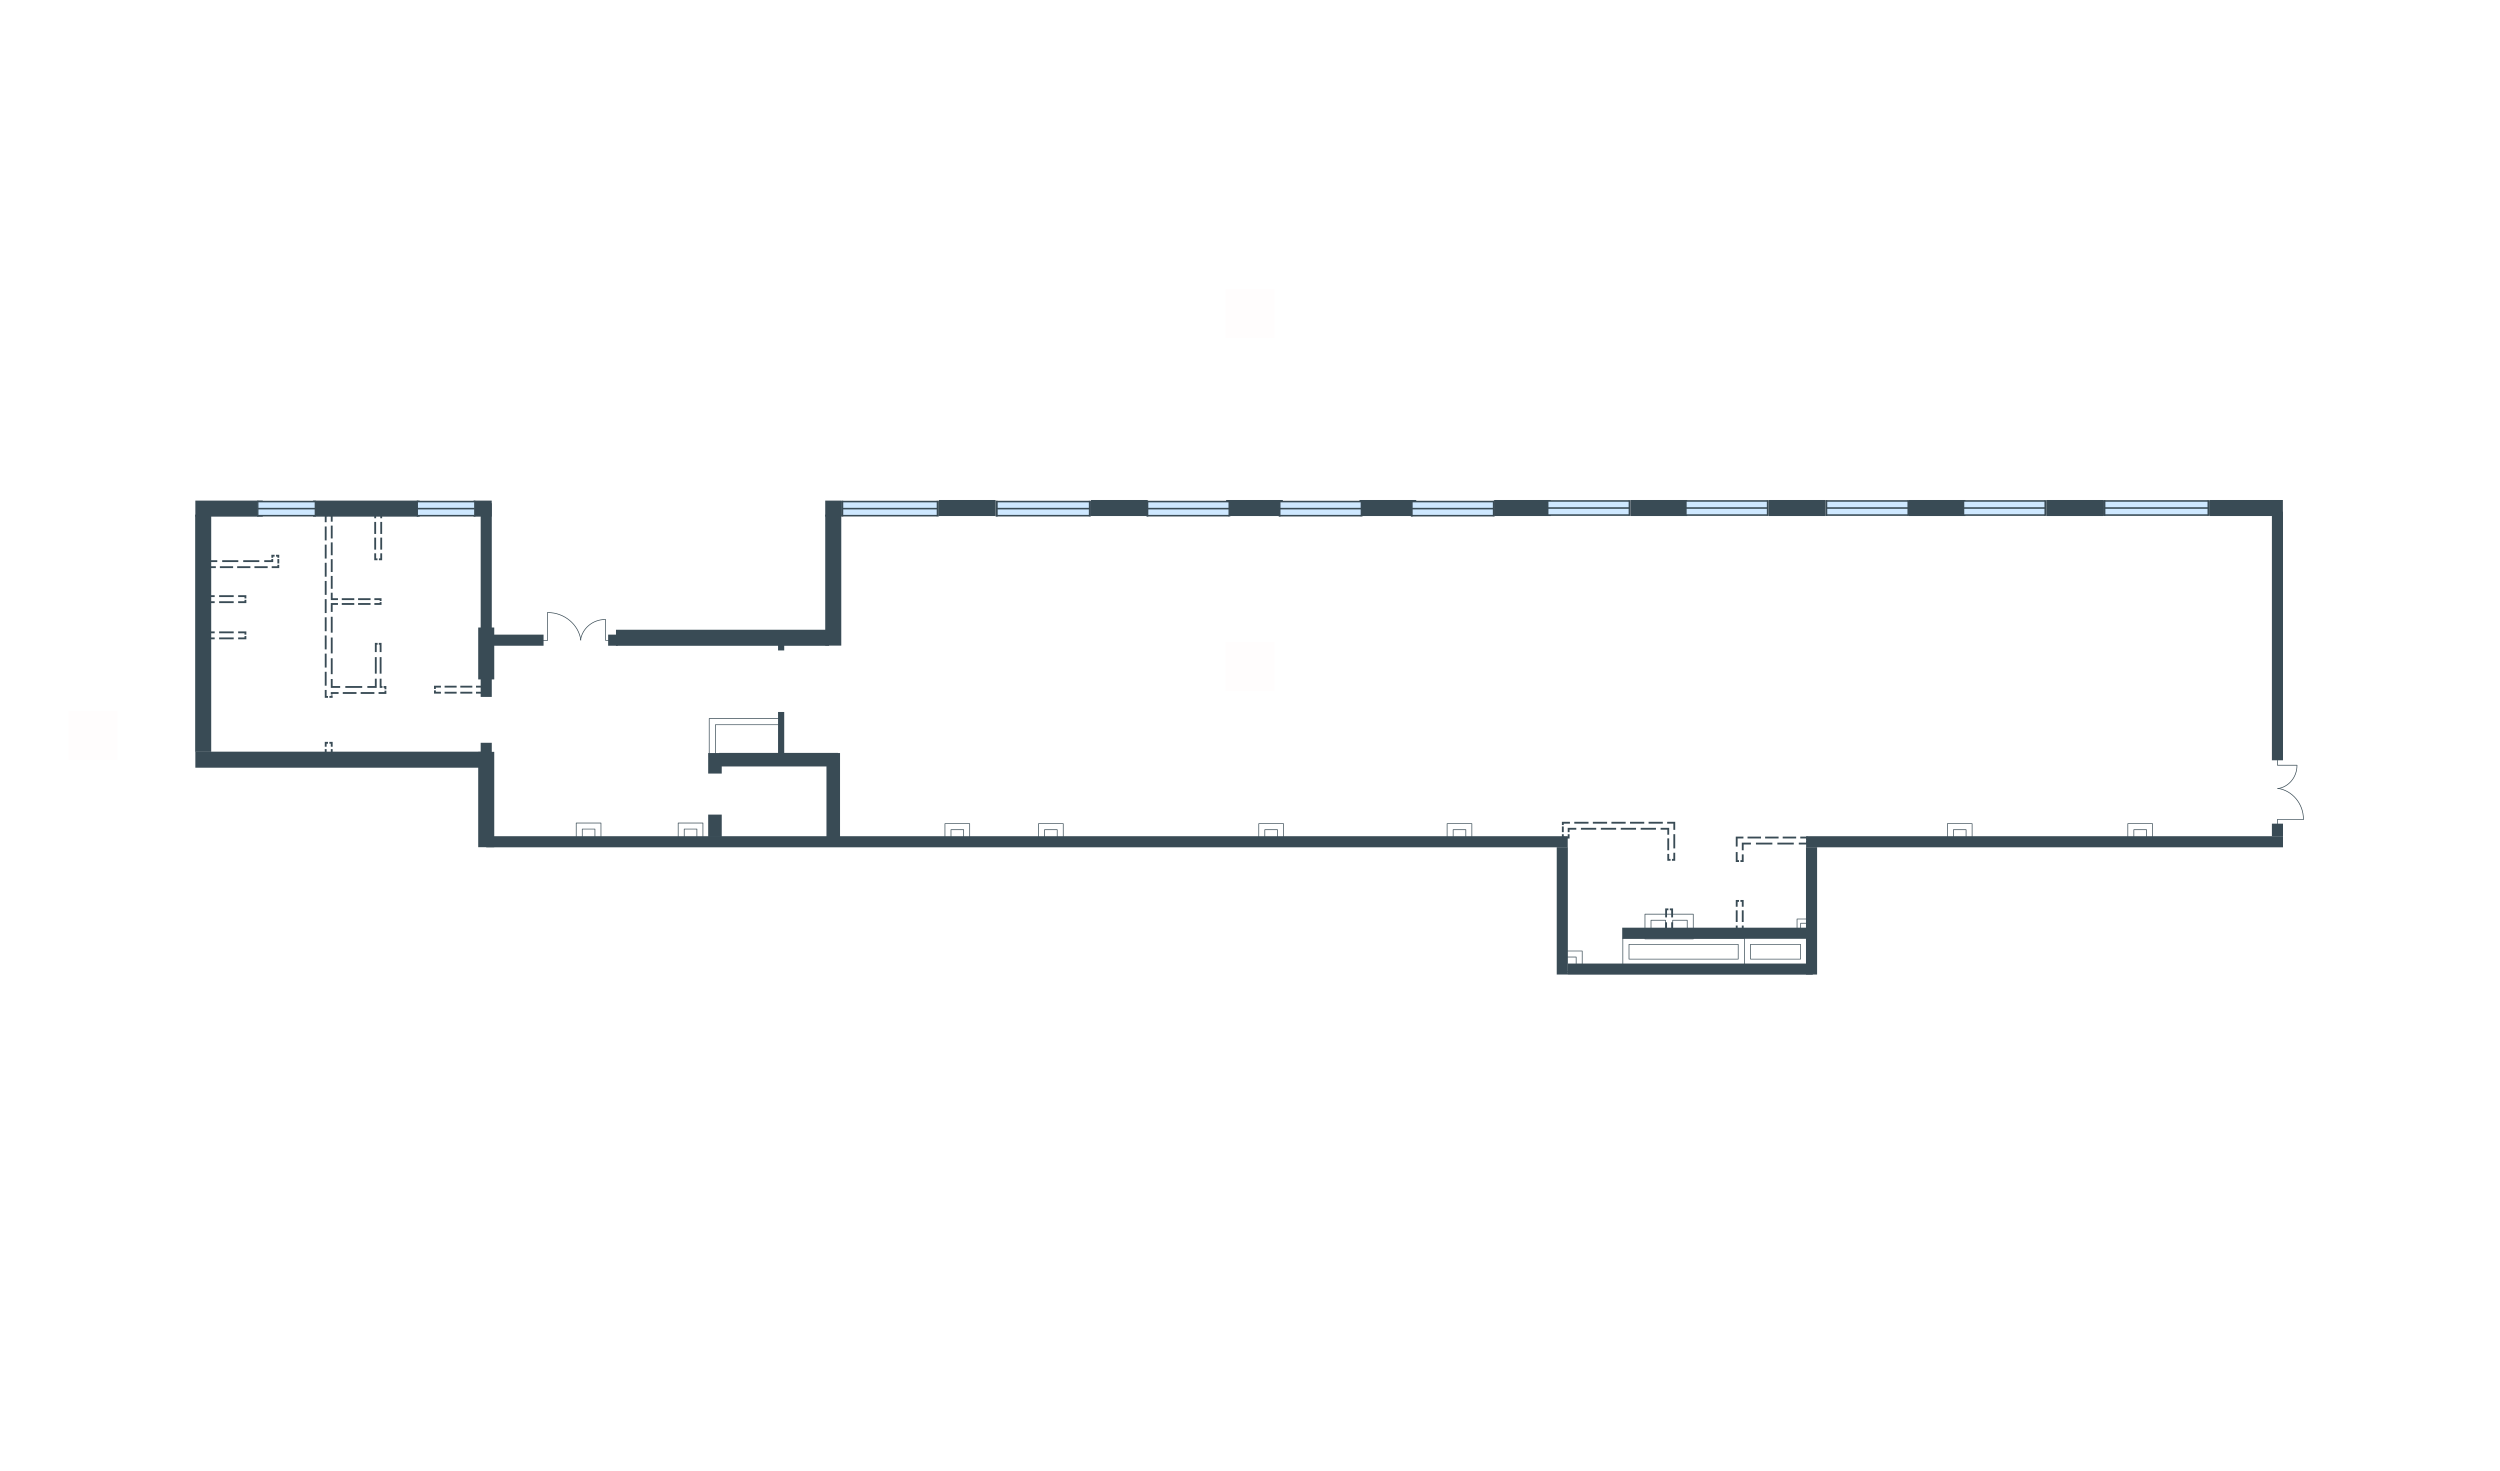 <svg width="510" height="300" viewBox="0 0 510 300" fill="none" xmlns="http://www.w3.org/2000/svg">
<g id="HW_32_1985_plan">
<rect id="txt_left" x="14" y="155" width="10" height="10" transform="rotate(-90 14 155)" fill="#FF5959" fill-opacity="0.01"/>
<rect id="txt_top" x="250" y="69" width="10" height="10" transform="rotate(-90 250 69)" fill="#FF5959" fill-opacity="0.01"/>
<rect id="txt_square" x="250" y="141" width="10" height="10" transform="rotate(-90 250 141)" fill="#FF5959" fill-opacity="0.01"/>
<g id="Plan">
<path id="Vector (Stroke)" fill-rule="evenodd" clip-rule="evenodd" d="M400.948 105.271L389.375 105.271L389.375 101.999L400.948 101.999L400.948 105.271Z" fill="#394B55"/>
<path id="Vector (Stroke)_2" fill-rule="evenodd" clip-rule="evenodd" d="M372.385 105.271L360.812 105.271L360.812 101.999L372.385 101.999L372.385 105.271Z" fill="#394B55"/>
<path id="Vector (Stroke)_3" fill-rule="evenodd" clip-rule="evenodd" d="M344.192 105.271L332.619 105.271L332.619 101.999L344.192 101.999L344.192 105.271Z" fill="#394B55"/>
<path id="Vector (Stroke)_4" fill-rule="evenodd" clip-rule="evenodd" d="M316.368 105.271L304.795 105.271L304.795 101.999L316.368 101.999L316.368 105.271Z" fill="#394B55"/>
<path id="Vector (Stroke)_5" fill-rule="evenodd" clip-rule="evenodd" d="M288.913 105.271L277.34 105.271L277.34 101.999L288.913 101.999L288.913 105.271Z" fill="#394B55"/>
<path id="Vector (Stroke)_6" fill-rule="evenodd" clip-rule="evenodd" d="M261.704 105.271L250.131 105.271L250.131 101.999L261.704 101.999L261.704 105.271Z" fill="#394B55"/>
<path id="Vector (Stroke)_7" fill-rule="evenodd" clip-rule="evenodd" d="M234.126 105.271L222.553 105.271L222.553 101.999L234.126 101.999L234.126 105.271Z" fill="#394B55"/>
<path id="Vector (Stroke)_8" fill-rule="evenodd" clip-rule="evenodd" d="M203.1 105.271L191.527 105.271L191.527 101.999L203.1 101.999L203.1 105.271Z" fill="#394B55"/>
<path id="Vector (Stroke)_9" fill-rule="evenodd" clip-rule="evenodd" d="M171.582 105.395L168.346 105.395L168.346 102.123L171.582 102.123L171.582 105.395Z" fill="#394B55"/>
<path id="Vector (Stroke)_10" fill-rule="evenodd" clip-rule="evenodd" d="M169.12 131.742L125.66 131.742L125.66 128.47L169.12 128.47L169.12 131.742Z" fill="#394B55"/>
<path id="Vector (Stroke)_11" fill-rule="evenodd" clip-rule="evenodd" d="M170.967 156.359L146.713 156.359L146.713 153.591L170.967 153.591L170.967 156.359Z" fill="#394B55"/>
<path id="Vector (Stroke)_12" fill-rule="evenodd" clip-rule="evenodd" d="M171.367 153.621L171.367 171.719L168.599 171.719L168.599 153.621L171.367 153.621Z" fill="#394B55"/>
<path id="Vector (Stroke)_13" fill-rule="evenodd" clip-rule="evenodd" d="M147.236 153.621L147.236 157.807L144.468 157.807L144.468 153.621L147.236 153.621Z" fill="#394B55"/>
<path id="Vector (Stroke)_14" fill-rule="evenodd" clip-rule="evenodd" d="M147.236 166.179L147.236 170.734L144.468 170.734L144.468 166.179L147.236 166.179Z" fill="#394B55"/>
<path id="Vector (Stroke)_15" fill-rule="evenodd" clip-rule="evenodd" d="M159.98 145.243L159.98 153.615L158.722 153.615L158.722 145.243L159.98 145.243Z" fill="#394B55"/>
<path id="Vector (Stroke)_16" fill-rule="evenodd" clip-rule="evenodd" d="M159.98 131.583L159.98 132.691L158.722 132.691L158.722 131.583L159.98 131.583Z" fill="#394B55"/>
<path id="Vector (Stroke)_17" fill-rule="evenodd" clip-rule="evenodd" d="M319.815 172.852L99.191 172.852L99.191 170.586L319.815 170.586L319.815 172.852Z" fill="#394B55"/>
<path id="Vector (Stroke)_18" fill-rule="evenodd" clip-rule="evenodd" d="M100.324 102.652L100.324 142.172L98.059 142.172L98.059 102.652L100.324 102.652Z" fill="#394B55"/>
<path id="Vector (Stroke)_19" fill-rule="evenodd" clip-rule="evenodd" d="M100.668 129.465H110.887V131.73H100.668V129.465Z" fill="#394B55"/>
<path id="Vector (Stroke)_20" fill-rule="evenodd" clip-rule="evenodd" d="M98.059 154.975L98.059 151.527L100.324 151.527L100.324 154.975L98.059 154.975Z" fill="#394B55"/>
<path id="Vector (Stroke)_21" fill-rule="evenodd" clip-rule="evenodd" d="M124.059 129.465H126.029V131.73H124.059V129.465Z" fill="#394B55"/>
<path id="Vector (Stroke)_22" fill-rule="evenodd" clip-rule="evenodd" d="M465.732 104.374L465.732 155.098L463.467 155.098L463.467 104.374L465.732 104.374Z" fill="#394B55"/>
<path id="Vector (Stroke)_23" fill-rule="evenodd" clip-rule="evenodd" d="M465.732 168.026L465.732 170.611L463.467 170.611L463.467 168.026L465.732 168.026Z" fill="#394B55"/>
<path id="Vector (Stroke)_24" fill-rule="evenodd" clip-rule="evenodd" d="M319.84 172.827L319.84 198.805L317.575 198.805L317.575 172.827L319.84 172.827Z" fill="#394B55"/>
<path id="Vector (Stroke)_25" fill-rule="evenodd" clip-rule="evenodd" d="M370.686 172.827L370.686 198.805L368.42 198.805L368.42 172.827L370.686 172.827Z" fill="#394B55"/>
<path id="Vector (Stroke)_26" fill-rule="evenodd" clip-rule="evenodd" d="M319.816 196.564H369.801V198.83H319.816V196.564Z" fill="#394B55"/>
<path id="Vector (Stroke)_27" fill-rule="evenodd" clip-rule="evenodd" d="M330.931 189.248L369.566 189.248L369.566 191.513L330.931 191.513L330.931 189.248Z" fill="#394B55"/>
<path id="Vector (Stroke)_28" fill-rule="evenodd" clip-rule="evenodd" d="M368.446 170.586H465.732V172.851H368.446V170.586Z" fill="#394B55"/>
<path id="Vector (Stroke)_29" fill-rule="evenodd" clip-rule="evenodd" d="M100.313 105.395L96.606 105.395L96.606 102.123L100.313 102.123L100.313 105.395Z" fill="#394B55"/>
<path id="Vector (Stroke)_30" fill-rule="evenodd" clip-rule="evenodd" d="M85.606 105.395H63.85V102.123H85.606V105.395Z" fill="#394B55"/>
<path id="Vector (Stroke)_31" fill-rule="evenodd" clip-rule="evenodd" d="M53.606 105.395H39.85V102.123H53.606V105.395Z" fill="#394B55"/>
<g id="Group 47">
<path id="Vector 15" d="M85.11 105.199L96.846 105.199L96.846 102.318L85.11 102.318L85.11 105.199Z" fill="#CEE8FF"/>
<g id="Group 10">
<path id="Vector 16" d="M85.044 102.478L96.846 102.478L96.846 102.158L85.044 102.158L85.044 102.478Z" fill="#394B55"/>
<path id="Vector 17" d="M85.088 103.92L96.824 103.92L96.824 103.6L85.088 103.6L85.088 103.92Z" fill="#394B55"/>
<path id="Vector 18" d="M85.066 105.359L96.824 105.359L96.824 105.039L85.044 105.039L85.044 105.359L85.066 105.359Z" fill="#394B55"/>
<path id="Vector 19" d="M96.736 105.359L97 105.359L97 102.158L96.736 102.158L96.736 105.359Z" fill="#394B55"/>
<path id="Vector 20" d="M85.001 105.359L85.266 105.359L85.266 102.158L85.001 102.158L85.001 105.359Z" fill="#394B55"/>
</g>
</g>
<g id="Group 48">
<path id="Vector 15_2" d="M52.569 105.199L64.305 105.199L64.305 102.318L52.569 102.318L52.569 105.199Z" fill="#CEE8FF"/>
<g id="Group 10_2">
<path id="Vector 16_2" d="M52.503 102.478L64.305 102.478L64.305 102.158L52.503 102.158L52.503 102.478Z" fill="#394B55"/>
<path id="Vector 17_2" d="M52.547 103.92L64.283 103.92L64.283 103.6L52.547 103.6L52.547 103.92Z" fill="#394B55"/>
<path id="Vector 18_2" d="M52.525 105.359L64.283 105.359L64.283 105.039L52.503 105.039L52.503 105.359L52.525 105.359Z" fill="#394B55"/>
<path id="Vector 19_2" d="M64.195 105.359L64.459 105.359L64.459 102.158L64.195 102.158L64.195 105.359Z" fill="#394B55"/>
<path id="Vector 20_2" d="M52.46 105.359L52.725 105.359L52.725 102.158L52.46 102.158L52.46 105.359Z" fill="#394B55"/>
</g>
</g>
<path id="Vector (Stroke)_32" fill-rule="evenodd" clip-rule="evenodd" d="M43.086 104.99L43.086 153.375L39.814 153.375L39.814 104.99L43.086 104.99Z" fill="#394B55"/>
<path id="Vector (Stroke)_33" fill-rule="evenodd" clip-rule="evenodd" d="M100.826 128.014L100.826 138.602L97.554 138.602L97.554 128.014L100.826 128.014Z" fill="#394B55"/>
<path id="Vector (Stroke)_34" fill-rule="evenodd" clip-rule="evenodd" d="M100.826 153.376L100.826 172.828L97.554 172.828L97.554 153.376L100.826 153.376Z" fill="#394B55"/>
<path id="Vector (Stroke)_35" fill-rule="evenodd" clip-rule="evenodd" d="M39.85 153.34L98.822 153.34L98.822 156.612L39.85 156.612L39.85 153.34Z" fill="#394B55"/>
<path id="Vector (Stroke)_36" fill-rule="evenodd" clip-rule="evenodd" d="M171.619 104.991L171.619 131.707L168.347 131.707L168.347 104.991L171.619 104.991Z" fill="#394B55"/>
<path id="Vector (Stroke)_37" fill-rule="evenodd" clip-rule="evenodd" d="M429.018 105.271L417.445 105.271L417.445 101.999L429.018 101.999L429.018 105.271Z" fill="#394B55"/>
<path id="Vector (Stroke)_38" fill-rule="evenodd" clip-rule="evenodd" d="M465.708 105.271L450.811 105.271L450.811 101.999L465.708 101.999L465.708 105.271Z" fill="#394B55"/>
<g id="Group 34">
<path id="Vector 15_3" d="M400.488 105.076L417.225 105.076L417.225 102.195L400.488 102.195L400.488 105.076Z" fill="#CEE8FF"/>
<g id="Group 10_3">
<path id="Vector 16_3" d="M400.394 102.355L417.225 102.355L417.225 102.035L400.394 102.035L400.394 102.355Z" fill="#394B55"/>
<path id="Vector 17_3" d="M400.457 103.797L417.193 103.797L417.193 103.477L400.457 103.477L400.457 103.797Z" fill="#394B55"/>
<path id="Vector 18_3" d="M400.426 105.236L417.193 105.236L417.193 104.916L400.394 104.916L400.394 105.236L400.426 105.236Z" fill="#394B55"/>
<path id="Vector 19_3" d="M417.068 105.236L417.445 105.236L417.445 102.035L417.068 102.035L417.068 105.236Z" fill="#394B55"/>
<path id="Vector 20_3" d="M400.332 105.236L400.709 105.236L400.709 102.035L400.332 102.035L400.332 105.236Z" fill="#394B55"/>
</g>
</g>
<g id="Group 37">
<path id="Vector 15_4" d="M372.541 105.076L389.277 105.076L389.277 102.195L372.541 102.195L372.541 105.076Z" fill="#CEE8FF"/>
<g id="Group 10_4">
<path id="Vector 16_4" d="M372.447 102.355L389.277 102.355L389.277 102.035L372.447 102.035L372.447 102.355Z" fill="#394B55"/>
<path id="Vector 17_4" d="M372.51 103.797L389.246 103.797L389.246 103.477L372.51 103.477L372.51 103.797Z" fill="#394B55"/>
<path id="Vector 18_4" d="M372.478 105.236L389.246 105.236L389.246 104.916L372.447 104.916L372.447 105.236L372.478 105.236Z" fill="#394B55"/>
<path id="Vector 19_4" d="M389.121 105.236L389.498 105.236L389.498 102.035L389.121 102.035L389.121 105.236Z" fill="#394B55"/>
<path id="Vector 20_4" d="M372.385 105.236L372.762 105.236L372.762 102.035L372.385 102.035L372.385 105.236Z" fill="#394B55"/>
</g>
</g>
<g id="Group 38">
<path id="Vector 15_5" d="M343.855 105.076L360.592 105.076L360.592 102.195L343.855 102.195L343.855 105.076Z" fill="#CEE8FF"/>
<g id="Group 10_5">
<path id="Vector 16_5" d="M343.761 102.355L360.592 102.355L360.592 102.035L343.761 102.035L343.761 102.355Z" fill="#394B55"/>
<path id="Vector 17_5" d="M343.824 103.797L360.561 103.797L360.561 103.477L343.824 103.477L343.824 103.797Z" fill="#394B55"/>
<path id="Vector 18_5" d="M343.793 105.236L360.561 105.236L360.561 104.916L343.761 104.916L343.761 105.236L343.793 105.236Z" fill="#394B55"/>
<path id="Vector 19_5" d="M360.435 105.236L360.812 105.236L360.812 102.035L360.435 102.035L360.435 105.236Z" fill="#394B55"/>
<path id="Vector 20_5" d="M343.699 105.236L344.076 105.236L344.076 102.035L343.699 102.035L343.699 105.236Z" fill="#394B55"/>
</g>
</g>
<g id="Group 39">
<path id="Vector 15_6" d="M315.662 105.076L332.398 105.076L332.398 102.195L315.662 102.195L315.662 105.076Z" fill="#CEE8FF"/>
<g id="Group 10_6">
<path id="Vector 16_6" d="M315.568 102.355L332.398 102.355L332.398 102.035L315.568 102.035L315.568 102.355Z" fill="#394B55"/>
<path id="Vector 17_6" d="M315.631 103.797L332.367 103.797L332.367 103.477L315.631 103.477L315.631 103.797Z" fill="#394B55"/>
<path id="Vector 18_6" d="M315.599 105.236L332.367 105.236L332.367 104.916L315.568 104.916L315.568 105.236L315.599 105.236Z" fill="#394B55"/>
<path id="Vector 19_6" d="M332.242 105.236L332.619 105.236L332.619 102.035L332.242 102.035L332.242 105.236Z" fill="#394B55"/>
<path id="Vector 20_6" d="M315.506 105.236L315.883 105.236L315.883 102.035L315.506 102.035L315.506 105.236Z" fill="#394B55"/>
</g>
</g>
<g id="Group 40">
<path id="Vector 15_7" d="M287.961 105.199L304.697 105.199L304.697 102.318L287.961 102.318L287.961 105.199Z" fill="#CEE8FF"/>
<g id="Group 10_7">
<path id="Vector 16_7" d="M287.867 102.478L304.697 102.478L304.697 102.158L287.867 102.158L287.867 102.478Z" fill="#394B55"/>
<path id="Vector 17_7" d="M287.93 103.92L304.666 103.92L304.666 103.6L287.93 103.6L287.93 103.92Z" fill="#394B55"/>
<path id="Vector 18_7" d="M287.898 105.359L304.666 105.359L304.666 105.039L287.867 105.039L287.867 105.359L287.898 105.359Z" fill="#394B55"/>
<path id="Vector 19_7" d="M304.541 105.359L304.918 105.359L304.918 102.158L304.541 102.158L304.541 105.359Z" fill="#394B55"/>
<path id="Vector 20_7" d="M287.805 105.359L288.182 105.359L288.182 102.158L287.805 102.158L287.805 105.359Z" fill="#394B55"/>
</g>
</g>
<g id="Group 41">
<path id="Vector 15_8" d="M260.998 105.199L277.734 105.199L277.734 102.318L260.998 102.318L260.998 105.199Z" fill="#CEE8FF"/>
<g id="Group 10_8">
<path id="Vector 16_8" d="M260.904 102.478L277.734 102.478L277.734 102.158L260.904 102.158L260.904 102.478Z" fill="#394B55"/>
<path id="Vector 17_8" d="M260.967 103.92L277.703 103.92L277.703 103.6L260.967 103.6L260.967 103.92Z" fill="#394B55"/>
<path id="Vector 18_8" d="M260.935 105.359L277.703 105.359L277.703 105.039L260.904 105.039L260.904 105.359L260.935 105.359Z" fill="#394B55"/>
<path id="Vector 19_8" d="M277.578 105.359L277.955 105.359L277.955 102.158L277.578 102.158L277.578 105.359Z" fill="#394B55"/>
<path id="Vector 20_8" d="M260.842 105.359L261.219 105.359L261.219 102.158L260.842 102.158L260.842 105.359Z" fill="#394B55"/>
</g>
</g>
<g id="Group 42">
<path id="Vector 15_9" d="M234.035 105.199L250.771 105.199L250.771 102.318L234.035 102.318L234.035 105.199Z" fill="#CEE8FF"/>
<g id="Group 10_9">
<path id="Vector 16_9" d="M233.941 102.478L250.771 102.478L250.771 102.158L233.941 102.158L233.941 102.478Z" fill="#394B55"/>
<path id="Vector 17_9" d="M234.004 103.92L250.74 103.92L250.74 103.6L234.004 103.6L234.004 103.92Z" fill="#394B55"/>
<path id="Vector 18_9" d="M233.973 105.359L250.74 105.359L250.74 105.039L233.941 105.039L233.941 105.359L233.973 105.359Z" fill="#394B55"/>
<path id="Vector 19_9" d="M250.615 105.359L250.992 105.359L250.992 102.158L250.615 102.158L250.615 105.359Z" fill="#394B55"/>
<path id="Vector 20_9" d="M233.879 105.359L234.256 105.359L234.256 102.158L233.879 102.158L233.879 105.359Z" fill="#394B55"/>
</g>
</g>
<g id="Group 43">
<path id="Vector 15_10" d="M203.279 105.199L222.303 105.199L222.303 102.318L203.279 102.318L203.279 105.199Z" fill="#CEE8FF"/>
<g id="Group 10_10">
<path id="Vector 16_10" d="M203.172 102.478L222.303 102.478L222.303 102.158L203.172 102.158L203.172 102.478Z" fill="#394B55"/>
<path id="Vector 17_10" d="M203.244 103.92L222.268 103.92L222.268 103.6L203.244 103.6L203.244 103.92Z" fill="#394B55"/>
<path id="Vector 18_10" d="M203.208 105.359L222.268 105.359L222.268 105.039L203.172 105.039L203.172 105.359L203.208 105.359Z" fill="#394B55"/>
<path id="Vector 19_10" d="M222.124 105.359L222.553 105.359L222.553 102.158L222.124 102.158L222.124 105.359Z" fill="#394B55"/>
<path id="Vector 20_10" d="M203.101 105.359L203.529 105.359L203.529 102.158L203.101 102.158L203.101 105.359Z" fill="#394B55"/>
</g>
</g>
<g id="Group 44">
<path id="Vector 15_11" d="M171.766 105.199L191.271 105.199L191.271 102.318L171.766 102.318L171.766 105.199Z" fill="#CEE8FF"/>
<g id="Group 10_11">
<path id="Vector 16_11" d="M171.656 102.478L191.271 102.478L191.271 102.158L171.656 102.158L171.656 102.478Z" fill="#394B55"/>
<path id="Vector 17_11" d="M171.729 103.92L191.234 103.92L191.234 103.6L171.729 103.6L171.729 103.92Z" fill="#394B55"/>
<path id="Vector 18_11" d="M171.692 105.359L191.234 105.359L191.234 105.039L171.656 105.039L171.656 105.359L171.692 105.359Z" fill="#394B55"/>
<path id="Vector 19_11" d="M191.088 105.359L191.527 105.359L191.527 102.158L191.088 102.158L191.088 105.359Z" fill="#394B55"/>
<path id="Vector 20_11" d="M171.582 105.359L172.021 105.359L172.021 102.158L171.582 102.158L171.582 105.359Z" fill="#394B55"/>
</g>
</g>
<g id="Group 35">
<path id="Vector 15_12" d="M429.22 105.076L450.531 105.076L450.531 102.195L429.22 102.195L429.22 105.076Z" fill="#CEE8FF"/>
<g id="Group 10_12">
<path id="Vector 16_12" d="M429.1 102.355L450.531 102.355L450.531 102.035L429.1 102.035L429.1 102.355Z" fill="#394B55"/>
<path id="Vector 17_12" d="M429.179 103.797L450.49 103.797L450.49 103.477L429.179 103.477L429.179 103.797Z" fill="#394B55"/>
<path id="Vector 18_12" d="M429.139 105.236L450.49 105.236L450.49 104.916L429.099 104.916L429.099 105.236L429.139 105.236Z" fill="#394B55"/>
<path id="Vector 19_12" d="M450.33 105.236L450.811 105.236L450.811 102.035L450.33 102.035L450.33 105.236Z" fill="#394B55"/>
<path id="Vector 20_12" d="M429.02 105.236L429.5 105.236L429.5 102.035L429.02 102.035L429.02 105.236Z" fill="#394B55"/>
</g>
</g>
<path id="Vector 63 (Stroke)" fill-rule="evenodd" clip-rule="evenodd" d="M56.967 113.174L56.967 113.787L56.589 113.787L56.589 113.551L56.306 113.551L56.306 113.174L56.967 113.174ZM56.967 115.891L55.427 115.891L55.427 115.513L56.589 115.513L56.589 115.23L56.967 115.23L56.967 115.891ZM56.967 114.046L56.967 114.943L56.589 114.943L56.589 114.046L56.967 114.046ZM56.019 113.174L56.019 113.551L55.736 113.551L55.736 113.787L55.358 113.787L55.358 113.174L56.019 113.174ZM55.358 114.282L55.358 114.046L55.736 114.046L55.736 114.659L53.903 114.659L53.903 114.282L55.358 114.282ZM54.605 115.891L51.903 115.891L51.903 115.513L54.605 115.513L54.605 115.891ZM49.614 114.282L52.902 114.282L52.902 114.659L49.614 114.659L49.614 114.282ZM51.081 115.891L48.379 115.891L48.379 115.513L51.081 115.513L51.081 115.891ZM45.326 114.282L48.614 114.282L48.614 114.659L45.326 114.659L45.326 114.282ZM47.556 115.891L44.855 115.891L44.855 115.513L47.556 115.513L47.556 115.891ZM44.325 114.282L44.325 114.659L42.87 114.659L42.87 114.943L42.492 114.943L42.492 114.282L44.325 114.282ZM44.032 115.891L42.492 115.891L42.492 115.23L42.87 115.23L42.87 115.513L44.032 115.513L44.032 115.891Z" fill="#394B55"/>
<path id="Vector 65 (Stroke)" fill-rule="evenodd" clip-rule="evenodd" d="M354.098 175.848L354.098 173.818L354.475 173.818L354.475 175.47L354.758 175.47L354.758 175.848L354.098 175.848ZM354.098 172.698L354.098 170.669L355.661 170.669L355.661 171.046L354.475 171.046L354.475 172.698L354.098 172.698ZM355.046 175.848L355.046 175.47L355.329 175.47L355.329 174.29L355.706 174.29L355.706 175.848L355.046 175.848ZM355.706 172.277L355.706 173.457L355.329 173.457L355.329 171.9L357.193 171.9L357.193 172.277L355.706 172.277ZM356.498 170.669L359.247 170.669L359.247 171.046L356.498 171.046L356.498 170.669ZM361.564 172.277L358.213 172.277L358.213 171.9L361.564 171.9L361.564 172.277ZM360.083 170.669L362.832 170.669L362.832 171.046L360.083 171.046L360.083 170.669ZM365.934 172.277L362.583 172.277L362.583 171.9L365.934 171.9L365.934 172.277ZM363.669 170.669L366.418 170.669L366.418 171.046L363.669 171.046L363.669 170.669ZM366.954 172.277L366.954 171.9L368.441 171.9L368.441 171.617L368.818 171.617L368.818 172.277L366.954 172.277ZM367.255 170.669L368.818 170.669L368.818 171.329L368.441 171.329L368.441 171.046L367.255 171.046L367.255 170.669Z" fill="#394B55"/>
<path id="Vector 66 (Stroke)" fill-rule="evenodd" clip-rule="evenodd" d="M341.742 175.599L341.081 175.599L341.081 175.221L341.365 175.221L341.365 173.959L341.742 173.959L341.742 175.599ZM341.365 173.075L341.365 170.172L341.742 170.172L341.742 173.075L341.365 173.075ZM341.365 168.026L341.365 169.289L341.742 169.289L341.742 167.648L340.101 167.648L340.101 168.026L341.365 168.026ZM340.511 175.221L340.794 175.221L340.794 175.599L340.133 175.599L340.133 174.195L340.511 174.195L340.511 175.221ZM340.511 168.88L340.511 170.284L340.133 170.284L340.133 169.257L338.764 169.257L338.764 168.88L340.511 168.88ZM340.511 171.024L340.511 173.455L340.133 173.455L340.133 171.024L340.511 171.024ZM339.216 168.026L336.311 168.026L336.311 167.648L339.216 167.648L339.216 168.026ZM334.701 168.88L337.816 168.88L337.816 169.257L334.701 169.257L334.701 168.88ZM335.426 168.026L332.521 168.026L332.521 167.648L335.426 167.648L335.426 168.026ZM330.637 168.88L333.752 168.88L333.752 169.257L330.637 169.257L330.637 168.88ZM331.636 168.026L328.731 168.026L328.731 167.648L331.636 167.648L331.636 168.026ZM326.573 168.88L329.689 168.88L329.689 169.257L326.573 169.257L326.573 168.88ZM327.846 168.026L324.941 168.026L324.941 167.648L327.846 167.648L327.846 168.026ZM322.51 168.88L325.625 168.88L325.625 169.257L322.51 169.257L322.51 168.88ZM324.057 168.026L321.151 168.026L321.151 167.648L324.057 167.648L324.057 168.026ZM321.561 168.88L321.561 169.257L320.192 169.257L320.192 169.76L319.815 169.76L319.815 168.88L321.561 168.88ZM319.003 168.026L320.267 168.026L320.267 167.648L318.625 167.648L318.625 168.309L319.003 168.309L319.003 168.026ZM319.815 170.685L319.815 170.182L320.192 170.182L320.192 171.063L319.547 171.063L319.547 170.685L319.815 170.685ZM319.003 170.685L319.27 170.685L319.27 171.063L318.625 171.063L318.625 170.182L319.003 170.182L319.003 170.685ZM319.003 168.596L319.003 169.76L318.625 169.76L318.625 168.596L319.003 168.596Z" fill="#394B55"/>
<path id="Vector 67 (Stroke)" fill-rule="evenodd" clip-rule="evenodd" d="M354.098 190.191L354.098 188.811L354.476 188.811L354.476 189.814L354.759 189.814L354.759 190.191L354.098 190.191ZM355.046 190.191L355.046 189.814L355.329 189.814L355.329 188.811L355.707 188.811L355.707 190.191L355.046 190.191ZM355.707 185.702L355.707 188.086L355.329 188.086L355.329 185.702L355.707 185.702ZM354.098 188.086L354.098 185.702L354.476 185.702L354.476 188.086L354.098 188.086ZM355.707 184.977L355.329 184.977L355.329 183.974L355.046 183.974L355.046 183.597L355.707 183.597L355.707 184.977ZM354.098 184.977L354.098 183.597L354.759 183.597L354.759 183.974L354.476 183.974L354.476 184.977L354.098 184.977Z" fill="#394B55"/>
<path id="Vector 68 (Stroke)" fill-rule="evenodd" clip-rule="evenodd" d="M339.694 189.979L339.694 188.148L340.072 188.148L340.072 189.601L340.355 189.601L340.355 189.979L339.694 189.979ZM340.642 189.979L340.642 189.601L340.925 189.601L340.925 188.148L341.303 188.148L341.303 189.979L340.642 189.979ZM341.303 187.149L340.925 187.149L340.925 185.697L340.642 185.697L340.642 185.319L341.303 185.319L341.303 187.149ZM339.694 187.149L339.694 185.319L340.355 185.319L340.355 185.697L340.072 185.697L340.072 187.149L339.694 187.149Z" fill="#394B55"/>
<path id="Vector 69 (Stroke)" fill-rule="evenodd" clip-rule="evenodd" d="M76.348 114.289L76.348 112.873L76.726 112.873L76.726 113.912L77.009 113.912L77.009 114.289L76.348 114.289ZM77.296 114.289L77.296 113.912L77.579 113.912L77.579 112.873L77.957 112.873L77.957 114.1L77.957 114.289L77.296 114.289ZM77.957 109.672L77.957 112.126L77.579 112.126L77.579 109.672L77.957 109.672ZM76.348 112.126L76.348 109.672L76.726 109.672L76.726 112.126L76.348 112.126ZM76.348 108.925L76.348 106.471L76.726 106.471L76.726 108.925L76.348 108.925ZM77.957 106.471L77.957 108.925L77.579 108.925L77.579 106.471L77.957 106.471ZM77.957 105.724L77.579 105.724L77.579 104.686L77.296 104.686L77.296 104.308L77.957 104.308L77.957 105.724ZM76.348 105.724L76.348 104.308L77.009 104.308L77.009 104.686L76.726 104.686L76.726 105.724L76.348 105.724Z" fill="#394B55"/>
<path id="Vector 73 (Stroke)" fill-rule="evenodd" clip-rule="evenodd" d="M66.913 153.811L66.253 153.811L66.253 152.819L66.63 152.819L66.63 153.433L66.913 153.433L66.913 153.811ZM67.201 153.811L67.201 153.433L67.484 153.433L67.484 152.819L67.861 152.819L67.861 153.811L67.201 153.811ZM67.861 152.331L67.484 152.331L67.484 151.718L67.201 151.718L67.201 151.34L67.861 151.34L67.861 152.331ZM66.253 152.331L66.253 151.34L66.913 151.34L66.913 151.718L66.63 151.718L66.63 152.331L66.253 152.331Z" fill="#394B55"/>
<path id="Vector 70 (Stroke)" fill-rule="evenodd" clip-rule="evenodd" d="M98.518 141.497L97.102 141.497L97.102 141.12L98.14 141.12L98.14 140.837L98.518 140.837L98.518 141.497ZM98.518 140.549L98.14 140.549L98.14 140.266L97.102 140.266L97.102 139.889L98.329 139.889L98.518 139.889L98.518 140.549ZM93.901 139.889L96.355 139.889L96.355 140.266L93.901 140.266L93.901 139.889ZM96.355 141.497L93.901 141.497L93.901 141.12L96.355 141.12L96.355 141.497ZM93.154 141.497L90.7 141.497L90.7 141.12L93.154 141.12L93.154 141.497ZM90.7 139.889L93.154 139.889L93.154 140.266L90.7 140.266L90.7 139.889ZM89.953 139.889L89.953 140.266L88.915 140.266L88.915 140.549L88.537 140.549L88.537 139.889L89.953 139.889ZM89.953 141.497L88.537 141.497L88.537 140.837L88.915 140.837L88.915 141.12L89.953 141.12L89.953 141.497Z" fill="#394B55"/>
<path id="Vector 71 (Stroke)" fill-rule="evenodd" clip-rule="evenodd" d="M50.256 130.417L48.581 130.417L48.581 130.04L49.878 130.04L49.878 129.757L50.256 129.757L50.256 130.417ZM50.256 129.469L49.878 129.469L49.878 129.186L48.581 129.186L48.581 128.809L50.256 128.809L50.256 129.469ZM44.702 128.809L47.676 128.809L47.676 129.186L44.702 129.186L44.702 128.809ZM47.676 130.417L44.702 130.417L44.702 130.04L47.676 130.04L47.676 130.417ZM43.797 128.809L43.797 129.186L42.499 129.186L42.499 129.469L42.122 129.469L42.122 128.809L43.797 128.809ZM43.797 130.417L42.122 130.417L42.122 129.757L42.499 129.757L42.499 130.04L43.797 130.04L43.797 130.417Z" fill="#394B55"/>
<path id="Vector 72 (Stroke)" fill-rule="evenodd" clip-rule="evenodd" d="M50.256 123.031L48.581 123.031L48.581 122.653L49.878 122.653L49.878 122.37L50.256 122.37L50.256 123.031ZM50.256 122.083L49.878 122.083L49.878 121.799L48.581 121.799L48.581 121.422L50.256 121.422L50.256 122.083ZM44.702 121.422L47.676 121.422L47.676 121.799L44.702 121.799L44.702 121.422ZM47.676 123.031L44.702 123.031L44.702 122.653L47.676 122.653L47.676 123.031ZM43.797 121.422L43.797 121.799L42.499 121.799L42.499 122.083L42.122 122.083L42.122 121.422L43.797 121.422ZM43.797 123.031L42.122 123.031L42.122 122.37L42.499 122.37L42.499 122.653L43.797 122.653L43.797 123.031Z" fill="#394B55"/>
<path id="Vector 64 (Stroke)" fill-rule="evenodd" clip-rule="evenodd" d="M66.252 142.359L66.252 140.75L66.63 140.75L66.63 141.982L66.913 141.982L66.913 142.359L66.252 142.359ZM67.2 142.359L67.2 141.982L67.484 141.982L67.484 141.864L67.861 141.864L67.861 142.359L67.2 142.359ZM67.861 141.559L67.861 141.677L67.484 141.677L67.484 141.182L69.072 141.182L69.072 141.559L67.861 141.559ZM72.725 141.559L69.925 141.559L69.925 141.182L72.725 141.182L72.725 141.559ZM76.377 141.559L73.577 141.559L73.577 141.182L76.377 141.182L76.377 141.559ZM77.23 141.559L77.23 141.182L78.441 141.182L78.441 140.898L78.818 140.898L78.818 141.559L77.23 141.559ZM78.818 140.611L78.441 140.611L78.441 140.328L78.252 140.328L78.252 139.95L78.818 139.95L78.818 140.611ZM76.849 140.328L74.937 140.328L74.937 139.95L76.471 139.95L76.471 138.452L76.849 138.452L76.849 140.328ZM70.443 139.95L73.889 139.95L73.889 140.328L70.443 140.328L70.443 139.95ZM77.833 139.95L78.022 139.95L78.022 140.328L77.456 140.328L77.456 138.452L77.833 138.452L77.833 139.95ZM67.861 139.95L69.395 139.95L69.395 140.328L67.484 140.328L67.484 138.517L67.861 138.517L67.861 139.95ZM66.252 139.885L66.252 137.044L66.63 137.044L66.63 139.885L66.252 139.885ZM67.861 134.285L67.861 137.529L67.484 137.529L67.484 134.285L67.861 134.285ZM76.471 137.425L76.471 134.051L76.849 134.051L76.849 137.425L76.471 137.425ZM77.833 134.051L77.833 137.425L77.456 137.425L77.456 134.051L77.833 134.051ZM66.252 136.18L66.252 133.338L66.63 133.338L66.63 136.18L66.252 136.18ZM67.861 130.053L67.861 133.297L67.484 133.297L67.484 130.053L67.861 130.053ZM77.833 133.024L77.456 133.024L77.456 131.525L77.267 131.525L77.267 131.148L77.833 131.148L77.833 133.024ZM76.471 133.024L76.471 131.148L77.037 131.148L77.037 131.525L76.849 131.525L76.849 133.024L76.471 133.024ZM66.252 132.474L66.252 129.633L66.63 129.633L66.63 132.474L66.252 132.474ZM67.861 125.821L67.861 129.065L67.484 129.065L67.484 125.821L67.861 125.821ZM66.252 128.768L66.252 125.927L66.63 125.927L66.63 128.768L66.252 128.768ZM66.252 125.062L66.252 122.221L66.63 122.221L66.63 125.062L66.252 125.062ZM67.861 123.399L67.861 124.833L67.484 124.833L67.484 123.022L68.947 123.022L68.947 123.399L67.861 123.399ZM77.833 123.399L76.37 123.399L76.37 123.022L77.456 123.022L77.456 122.833L77.833 122.833L77.833 123.399ZM75.595 123.399L73.046 123.399L73.046 123.022L75.595 123.022L75.595 123.399ZM72.271 123.399L69.722 123.399L69.722 123.022L72.271 123.022L72.271 123.399ZM77.833 122.603L77.456 122.603L77.456 122.415L76.37 122.415L76.37 122.037L77.833 122.037L77.833 122.603ZM73.046 122.037L75.595 122.037L75.595 122.415L73.046 122.415L73.046 122.037ZM69.722 122.037L72.271 122.037L72.271 122.415L69.722 122.415L69.722 122.037ZM67.861 122.037L68.947 122.037L68.947 122.415L67.484 122.415L67.484 120.914L67.861 120.914L67.861 122.037ZM66.252 121.356L66.252 118.515L66.63 118.515L66.63 121.356L66.252 121.356ZM67.861 117.491L67.861 120.115L67.484 120.115L67.484 117.491L67.861 117.491ZM66.252 117.651L66.252 114.809L66.63 114.809L66.63 117.651L66.252 117.651ZM67.861 114.069L67.861 116.693L67.484 116.693L67.484 114.069L67.861 114.069ZM66.252 113.945L66.252 111.104L66.63 111.104L66.63 113.945L66.252 113.945ZM67.861 110.646L67.861 113.27L67.484 113.27L67.484 110.646L67.861 110.646ZM66.252 110.239L66.252 107.398L66.63 107.398L66.63 110.239L66.252 110.239ZM67.861 107.223L67.861 109.847L67.484 109.847L67.484 107.223L67.861 107.223ZM66.252 106.533L66.252 104.924L66.913 104.924L66.913 105.301L66.63 105.301L66.63 106.533L66.252 106.533ZM67.861 106.425L67.484 106.425L67.484 105.301L67.2 105.301L67.2 104.924L67.861 104.924L67.861 106.425Z" fill="#394B55"/>
<path id="Vector (Stroke)_39" fill-rule="evenodd" clip-rule="evenodd" d="M401.152 172.211C401.152 172.251 401.12 172.283 401.081 172.283L398.495 172.283C398.456 172.283 398.423 172.251 398.423 172.211L398.423 169.257C398.423 169.217 398.456 169.185 398.495 169.185L401.081 169.185C401.12 169.185 401.152 169.217 401.152 169.257L401.152 172.211ZM401.009 172.14L401.009 169.328L398.567 169.328L398.567 172.14L401.009 172.14Z" fill="#394B55"/>
<path id="Vector (Stroke)_40" fill-rule="evenodd" clip-rule="evenodd" d="M437.963 172.211C437.963 172.251 437.931 172.283 437.891 172.283L435.306 172.283C435.266 172.283 435.234 172.251 435.234 172.211L435.234 169.257C435.234 169.217 435.266 169.185 435.306 169.185L437.891 169.185C437.931 169.185 437.963 169.217 437.963 169.257L437.963 172.211ZM437.819 172.14L437.819 169.328L435.377 169.328L435.377 172.14L437.819 172.14Z" fill="#394B55"/>
<path id="Vector (Stroke)_41" fill-rule="evenodd" clip-rule="evenodd" d="M299.1 172.211C299.1 172.251 299.067 172.283 299.028 172.283L296.442 172.283C296.403 172.283 296.371 172.251 296.371 172.211L296.371 169.257C296.371 169.217 296.403 169.185 296.442 169.185L299.028 169.185C299.067 169.185 299.1 169.217 299.1 169.257L299.1 172.211ZM298.956 172.14L298.956 169.328L296.514 169.328L296.514 172.14L298.956 172.14Z" fill="#394B55"/>
<path id="Vector (Stroke)_42" fill-rule="evenodd" clip-rule="evenodd" d="M321.609 198.19C321.609 198.23 321.577 198.262 321.538 198.262L318.952 198.262C318.913 198.262 318.88 198.23 318.88 198.19L318.88 195.235C318.88 195.196 318.913 195.163 318.952 195.163L321.538 195.163C321.577 195.163 321.609 195.196 321.609 195.235L321.609 198.19ZM321.466 198.118L321.466 195.307L319.024 195.307L319.024 198.118L321.466 198.118Z" fill="#394B55"/>
<path id="Vector (Stroke)_43" fill-rule="evenodd" clip-rule="evenodd" d="M354.664 195.665C354.664 195.704 354.632 195.736 354.592 195.736L332.317 195.736C332.278 195.736 332.246 195.704 332.246 195.665L332.246 192.644C332.246 192.605 332.278 192.573 332.317 192.573L354.592 192.573C354.632 192.573 354.664 192.605 354.664 192.644L354.664 195.665ZM354.521 195.593L354.521 192.716L332.389 192.716L332.389 195.593L354.521 195.593Z" fill="#394B55"/>
<path id="Vector (Stroke)_44" fill-rule="evenodd" clip-rule="evenodd" d="M369.994 191.295C369.994 191.335 369.962 191.367 369.922 191.367L367.337 191.367C367.297 191.367 367.265 191.335 367.265 191.295L367.265 188.341C367.265 188.301 367.297 188.269 367.337 188.269L369.922 188.269C369.962 188.269 369.994 188.301 369.994 188.341L369.994 191.295ZM369.851 191.224L369.851 188.412L367.409 188.412L367.409 191.224L369.851 191.224Z" fill="#394B55"/>
<path id="Vector (Stroke)_45" fill-rule="evenodd" clip-rule="evenodd" d="M367.373 195.665C367.373 195.704 367.341 195.736 367.301 195.736L357.108 195.736C357.068 195.736 357.036 195.704 357.036 195.665L357.036 192.644C357.036 192.605 357.068 192.573 357.108 192.573L367.301 192.573C367.341 192.573 367.373 192.605 367.373 192.644L367.373 195.665ZM367.23 195.593L367.23 192.716L357.179 192.716L357.179 195.593L367.23 195.593Z" fill="#394B55"/>
<path id="Vector (Stroke)_46" fill-rule="evenodd" clip-rule="evenodd" d="M339.76 187.652C339.8 187.652 339.832 187.684 339.832 187.724L339.832 190.31C339.832 190.349 339.8 190.381 339.76 190.381L336.806 190.381C336.766 190.381 336.734 190.349 336.734 190.31L336.734 187.724C336.734 187.684 336.766 187.652 336.806 187.652L339.76 187.652ZM339.689 187.796L336.877 187.796L336.877 190.238L339.689 190.238L339.689 187.796Z" fill="#394B55"/>
<path id="Vector (Stroke)_47" fill-rule="evenodd" clip-rule="evenodd" d="M344.192 187.652C344.232 187.652 344.264 187.684 344.264 187.724L344.264 190.31C344.264 190.349 344.232 190.381 344.192 190.381L341.237 190.381C341.198 190.381 341.165 190.349 341.165 190.31L341.165 187.724C341.165 187.684 341.198 187.652 341.237 187.652L344.192 187.652ZM344.12 187.796L341.309 187.796L341.309 190.238L344.12 190.238L344.12 187.796Z" fill="#394B55"/>
<path id="Vector (Stroke)_48" fill-rule="evenodd" clip-rule="evenodd" d="M260.678 172.211C260.678 172.251 260.646 172.283 260.606 172.283L258.021 172.283C257.981 172.283 257.949 172.251 257.949 172.211L257.949 169.257C257.949 169.217 257.981 169.185 258.021 169.185L260.606 169.185C260.646 169.185 260.678 169.217 260.678 169.257L260.678 172.211ZM260.534 172.14L260.534 169.328L258.092 169.328L258.092 172.14L260.534 172.14Z" fill="#394B55"/>
<path id="Vector (Stroke)_49" fill-rule="evenodd" clip-rule="evenodd" d="M215.742 172.211C215.742 172.251 215.71 172.283 215.67 172.283L213.085 172.283C213.045 172.283 213.013 172.251 213.013 172.211L213.013 169.257C213.013 169.217 213.045 169.185 213.085 169.185L215.67 169.185C215.71 169.185 215.742 169.217 215.742 169.257L215.742 172.211ZM215.599 172.14L215.599 169.328L213.157 169.328L213.157 172.14L215.599 172.14Z" fill="#394B55"/>
<path id="Vector (Stroke)_50" fill-rule="evenodd" clip-rule="evenodd" d="M196.658 172.211C196.658 172.251 196.626 172.283 196.586 172.283L194.001 172.283C193.961 172.283 193.929 172.251 193.929 172.211L193.929 169.257C193.929 169.217 193.961 169.185 194.001 169.185L196.586 169.185C196.626 169.185 196.658 169.217 196.658 169.257L196.658 172.211ZM196.515 172.14L196.515 169.328L194.073 169.328L194.073 172.14L196.515 172.14Z" fill="#394B55"/>
<path id="Vector (Stroke)_51" fill-rule="evenodd" clip-rule="evenodd" d="M159.098 154.135C159.098 154.175 159.066 154.207 159.026 154.207L145.938 154.207C145.898 154.207 145.866 154.175 145.866 154.135L145.866 147.843C145.866 147.803 145.898 147.771 145.938 147.771L159.026 147.771C159.066 147.771 159.098 147.803 159.098 147.843L159.098 154.135ZM158.954 154.064L158.954 147.915L146.01 147.915L146.01 154.064L158.954 154.064Z" fill="#394B55"/>
<path id="Vector (Stroke)_52" fill-rule="evenodd" clip-rule="evenodd" d="M121.438 172.083C121.438 172.122 121.405 172.154 121.366 172.154L118.78 172.154C118.741 172.154 118.709 172.122 118.709 172.083L118.709 169.128C118.709 169.088 118.741 169.056 118.78 169.056L121.366 169.056C121.405 169.056 121.438 169.088 121.438 169.128L121.438 172.083ZM121.294 172.011L121.294 169.2L118.852 169.2L118.852 172.011L121.294 172.011Z" fill="#394B55"/>
<path id="Vector (Stroke)_53" fill-rule="evenodd" clip-rule="evenodd" d="M142.238 172.083C142.238 172.122 142.206 172.154 142.167 172.154L139.581 172.154C139.541 172.154 139.509 172.122 139.509 172.083L139.509 169.128C139.509 169.088 139.541 169.056 139.581 169.056L142.167 169.056C142.206 169.056 142.238 169.088 142.238 169.128L142.238 172.083ZM142.095 172.011L142.095 169.2L139.653 169.2L139.653 172.011L142.095 172.011Z" fill="#394B55"/>
<path id="Vector (Stroke)_54" fill-rule="evenodd" clip-rule="evenodd" d="M402.383 172.581C402.383 172.62 402.351 172.652 402.311 172.652L397.263 172.652C397.224 172.652 397.192 172.62 397.192 172.581L397.192 168.025C397.192 167.986 397.224 167.954 397.263 167.954L402.311 167.954C402.351 167.954 402.383 167.986 402.383 168.025L402.383 172.581ZM402.239 172.509L402.239 168.097L397.335 168.097L397.335 172.509L402.239 172.509Z" fill="#394B55"/>
<path id="Vector (Stroke)_55" fill-rule="evenodd" clip-rule="evenodd" d="M439.193 172.581C439.193 172.62 439.161 172.652 439.122 172.652L434.074 172.652C434.034 172.652 434.002 172.62 434.002 172.581L434.002 168.025C434.002 167.986 434.034 167.954 434.074 167.954L439.122 167.954C439.161 167.954 439.193 167.986 439.193 168.025L439.193 172.581ZM439.05 172.509L439.05 168.097L434.146 168.097L434.146 172.509L439.05 172.509Z" fill="#394B55"/>
<path id="Vector (Stroke)_56" fill-rule="evenodd" clip-rule="evenodd" d="M300.33 172.581C300.33 172.62 300.298 172.652 300.258 172.652L295.211 172.652C295.171 172.652 295.139 172.62 295.139 172.581L295.139 168.025C295.139 167.986 295.171 167.954 295.211 167.954L300.258 167.954C300.298 167.954 300.33 167.986 300.33 168.025L300.33 172.581ZM300.187 172.509L300.187 168.097L295.282 168.097L295.282 172.509L300.187 172.509Z" fill="#394B55"/>
<path id="Vector (Stroke)_57" fill-rule="evenodd" clip-rule="evenodd" d="M322.842 198.559C322.842 198.599 322.81 198.631 322.77 198.631L317.722 198.631C317.683 198.631 317.651 198.599 317.651 198.559L317.651 194.004C317.651 193.964 317.683 193.932 317.722 193.932L322.77 193.932C322.81 193.932 322.842 193.964 322.842 194.004L322.842 198.559ZM322.698 198.487L322.698 194.076L317.794 194.076L317.794 198.487L322.698 198.487Z" fill="#394B55"/>
<path id="Vector (Stroke)_58" fill-rule="evenodd" clip-rule="evenodd" d="M355.922 196.797C355.922 196.837 355.89 196.869 355.85 196.869L331.058 196.869C331.019 196.869 330.987 196.837 330.987 196.797L330.987 191.386C330.987 191.346 331.019 191.314 331.058 191.314L355.85 191.314C355.89 191.314 355.922 191.346 355.922 191.386L355.922 196.797ZM355.778 196.726L355.778 191.458L331.13 191.458L331.13 196.726L355.778 196.726Z" fill="#394B55"/>
<path id="Vector (Stroke)_59" fill-rule="evenodd" clip-rule="evenodd" d="M370.486 190.678C370.486 190.718 370.454 190.75 370.415 190.75L366.598 190.75C366.558 190.75 366.526 190.718 366.526 190.678L366.526 187.477C366.526 187.438 366.558 187.406 366.598 187.406L370.415 187.406C370.454 187.406 370.486 187.438 370.486 187.477L370.486 190.678ZM370.343 190.607L370.343 187.549L366.67 187.549L366.67 190.607L370.343 190.607Z" fill="#394B55"/>
<path id="Vector (Stroke)_60" fill-rule="evenodd" clip-rule="evenodd" d="M345.422 186.422C345.462 186.422 345.494 186.454 345.494 186.494L345.494 191.541C345.494 191.581 345.462 191.613 345.422 191.613L335.573 191.613C335.534 191.613 335.501 191.581 335.501 191.541L335.501 186.494C335.501 186.454 335.534 186.422 335.573 186.422L345.422 186.422ZM345.351 186.565L335.645 186.565L335.645 191.47L345.351 191.47L345.351 186.565Z" fill="#394B55"/>
<path id="Vector (Stroke)_61" fill-rule="evenodd" clip-rule="evenodd" d="M261.91 172.581C261.91 172.62 261.878 172.652 261.838 172.652L256.791 172.652C256.751 172.652 256.719 172.62 256.719 172.581L256.719 168.025C256.719 167.986 256.751 167.954 256.791 167.954L261.838 167.954C261.878 167.954 261.91 167.986 261.91 168.025L261.91 172.581ZM261.767 172.509L261.767 168.097L256.862 168.097L256.862 172.509L261.767 172.509Z" fill="#394B55"/>
<path id="Vector (Stroke)_62" fill-rule="evenodd" clip-rule="evenodd" d="M216.973 172.581C216.973 172.62 216.941 172.652 216.901 172.652L211.853 172.652C211.814 172.652 211.781 172.62 211.781 172.581L211.781 168.025C211.781 167.986 211.814 167.954 211.853 167.954L216.901 167.954C216.941 167.954 216.973 167.986 216.973 168.025L216.973 172.581ZM216.829 172.509L216.829 168.097L211.925 168.097L211.925 172.509L216.829 172.509Z" fill="#394B55"/>
<path id="Vector (Stroke)_63" fill-rule="evenodd" clip-rule="evenodd" d="M197.889 172.581C197.889 172.62 197.857 172.652 197.817 172.652L192.769 172.652C192.73 172.652 192.697 172.62 192.697 172.581L192.697 168.025C192.697 167.986 192.73 167.954 192.769 167.954L197.817 167.954C197.857 167.954 197.889 167.986 197.889 168.025L197.889 172.581ZM197.745 172.509L197.745 168.097L192.841 168.097L192.841 172.509L197.745 172.509Z" fill="#394B55"/>
<path id="Vector (Stroke)_64" fill-rule="evenodd" clip-rule="evenodd" d="M159.098 154.514C159.098 154.554 159.066 154.586 159.026 154.586L144.679 154.586C144.64 154.586 144.608 154.554 144.608 154.514L144.608 146.586C144.608 146.546 144.64 146.514 144.679 146.514L159.026 146.514C159.066 146.514 159.098 146.546 159.098 146.586L159.098 154.514ZM158.954 154.442L158.954 146.658L144.751 146.658L144.751 154.442L158.954 154.442Z" fill="#394B55"/>
<path id="Vector (Stroke)_65" fill-rule="evenodd" clip-rule="evenodd" d="M122.668 172.452C122.668 172.491 122.636 172.523 122.596 172.523L117.548 172.523C117.509 172.523 117.477 172.491 117.477 172.452L117.477 167.896C117.477 167.857 117.509 167.825 117.548 167.825L122.596 167.825C122.636 167.825 122.668 167.857 122.668 167.896L122.668 172.452ZM122.525 172.38L122.525 167.968L117.62 167.968L117.62 172.38L122.525 172.38Z" fill="#394B55"/>
<path id="Vector (Stroke)_66" fill-rule="evenodd" clip-rule="evenodd" d="M143.469 172.452C143.469 172.491 143.437 172.523 143.397 172.523L138.349 172.523C138.31 172.523 138.278 172.491 138.278 172.452L138.278 167.896C138.278 167.857 138.31 167.825 138.349 167.825L143.397 167.825C143.437 167.825 143.469 167.857 143.469 167.896L143.469 172.452ZM143.325 172.38L143.325 167.968L138.421 167.968L138.421 172.38L143.325 172.38Z" fill="#394B55"/>
<g id="Group">
<g id="Group 2">
<path id="Vector (Stroke)_67" fill-rule="evenodd" clip-rule="evenodd" d="M470 167.16C470 167.199 469.968 167.231 469.928 167.231L464.671 167.231L464.671 168.505C464.671 168.545 464.639 168.577 464.599 168.577C464.56 168.577 464.528 168.545 464.528 168.505L464.528 167.16C464.528 167.12 464.56 167.088 464.599 167.088L469.928 167.088C469.968 167.088 470 167.12 470 167.16Z" fill="#394B55"/>
<path id="Vector 2 (Stroke)" fill-rule="evenodd" clip-rule="evenodd" d="M469.829 167.104C469.829 163.969 467.554 161.308 464.647 160.893C464.608 160.887 464.58 160.851 464.586 160.812C464.592 160.772 464.628 160.745 464.667 160.751C467.649 161.177 469.973 163.901 469.973 167.104C469.973 167.144 469.941 167.176 469.901 167.176C469.861 167.176 469.829 167.144 469.829 167.104Z" fill="#394B55"/>
</g>
<g id="Group 3">
<path id="Vector 3 (Stroke)" fill-rule="evenodd" clip-rule="evenodd" d="M468.654 156.109C468.654 156.149 468.622 156.181 468.583 156.181L464.601 156.181C464.561 156.181 464.529 156.149 464.529 156.109L464.529 155.099C464.529 155.059 464.561 155.027 464.601 155.027C464.64 155.027 464.672 155.059 464.672 155.099L464.672 156.037L468.583 156.037C468.622 156.037 468.654 156.069 468.654 156.109Z" fill="#394B55"/>
<path id="Vector 4 (Stroke)" fill-rule="evenodd" clip-rule="evenodd" d="M468.583 156.094C468.622 156.094 468.654 156.126 468.654 156.165C468.654 158.583 466.948 160.606 464.695 160.947C464.656 160.953 464.619 160.926 464.613 160.887C464.607 160.848 464.634 160.811 464.673 160.805C466.852 160.475 468.511 158.516 468.511 156.165C468.511 156.126 468.543 156.094 468.583 156.094Z" fill="#394B55"/>
</g>
</g>
<g id="Group_2">
<g id="Group 2_2">
<path id="Vector (Stroke)_68" fill-rule="evenodd" clip-rule="evenodd" d="M111.71 124.863C111.67 124.863 111.638 124.895 111.638 124.935V130.568H110.269C110.23 130.568 110.197 130.6 110.197 130.639C110.197 130.679 110.23 130.711 110.269 130.711H111.71C111.749 130.711 111.781 130.679 111.781 130.639V124.935C111.781 124.895 111.749 124.863 111.71 124.863Z" fill="#394B55"/>
<path id="Vector 2 (Stroke)_2" fill-rule="evenodd" clip-rule="evenodd" d="M111.767 125.036C115.126 125.036 117.977 127.473 118.422 130.588C118.427 130.627 118.464 130.654 118.503 130.649C118.542 130.643 118.569 130.607 118.564 130.568C118.108 127.378 115.194 124.893 111.767 124.893C111.728 124.893 111.696 124.925 111.696 124.964C111.696 125.004 111.728 125.036 111.767 125.036Z" fill="#394B55"/>
</g>
<g id="Group 3_2">
<path id="Vector 3 (Stroke)_2" fill-rule="evenodd" clip-rule="evenodd" d="M123.537 126.305C123.497 126.305 123.465 126.337 123.465 126.376V130.639C123.465 130.679 123.497 130.711 123.537 130.711H124.618C124.657 130.711 124.689 130.679 124.689 130.639C124.689 130.599 124.657 130.567 124.618 130.567H123.608V126.376C123.608 126.337 123.576 126.305 123.537 126.305Z" fill="#394B55"/>
<path id="Vector 4 (Stroke)_2" fill-rule="evenodd" clip-rule="evenodd" d="M123.549 126.376C123.549 126.337 123.517 126.305 123.477 126.305C120.891 126.305 118.728 128.13 118.363 130.539C118.357 130.578 118.384 130.614 118.424 130.62C118.463 130.626 118.499 130.599 118.505 130.56C118.859 128.225 120.958 126.448 123.477 126.448C123.517 126.448 123.549 126.416 123.549 126.376Z" fill="#394B55"/>
</g>
</g>
</g>
</g>
</svg>
